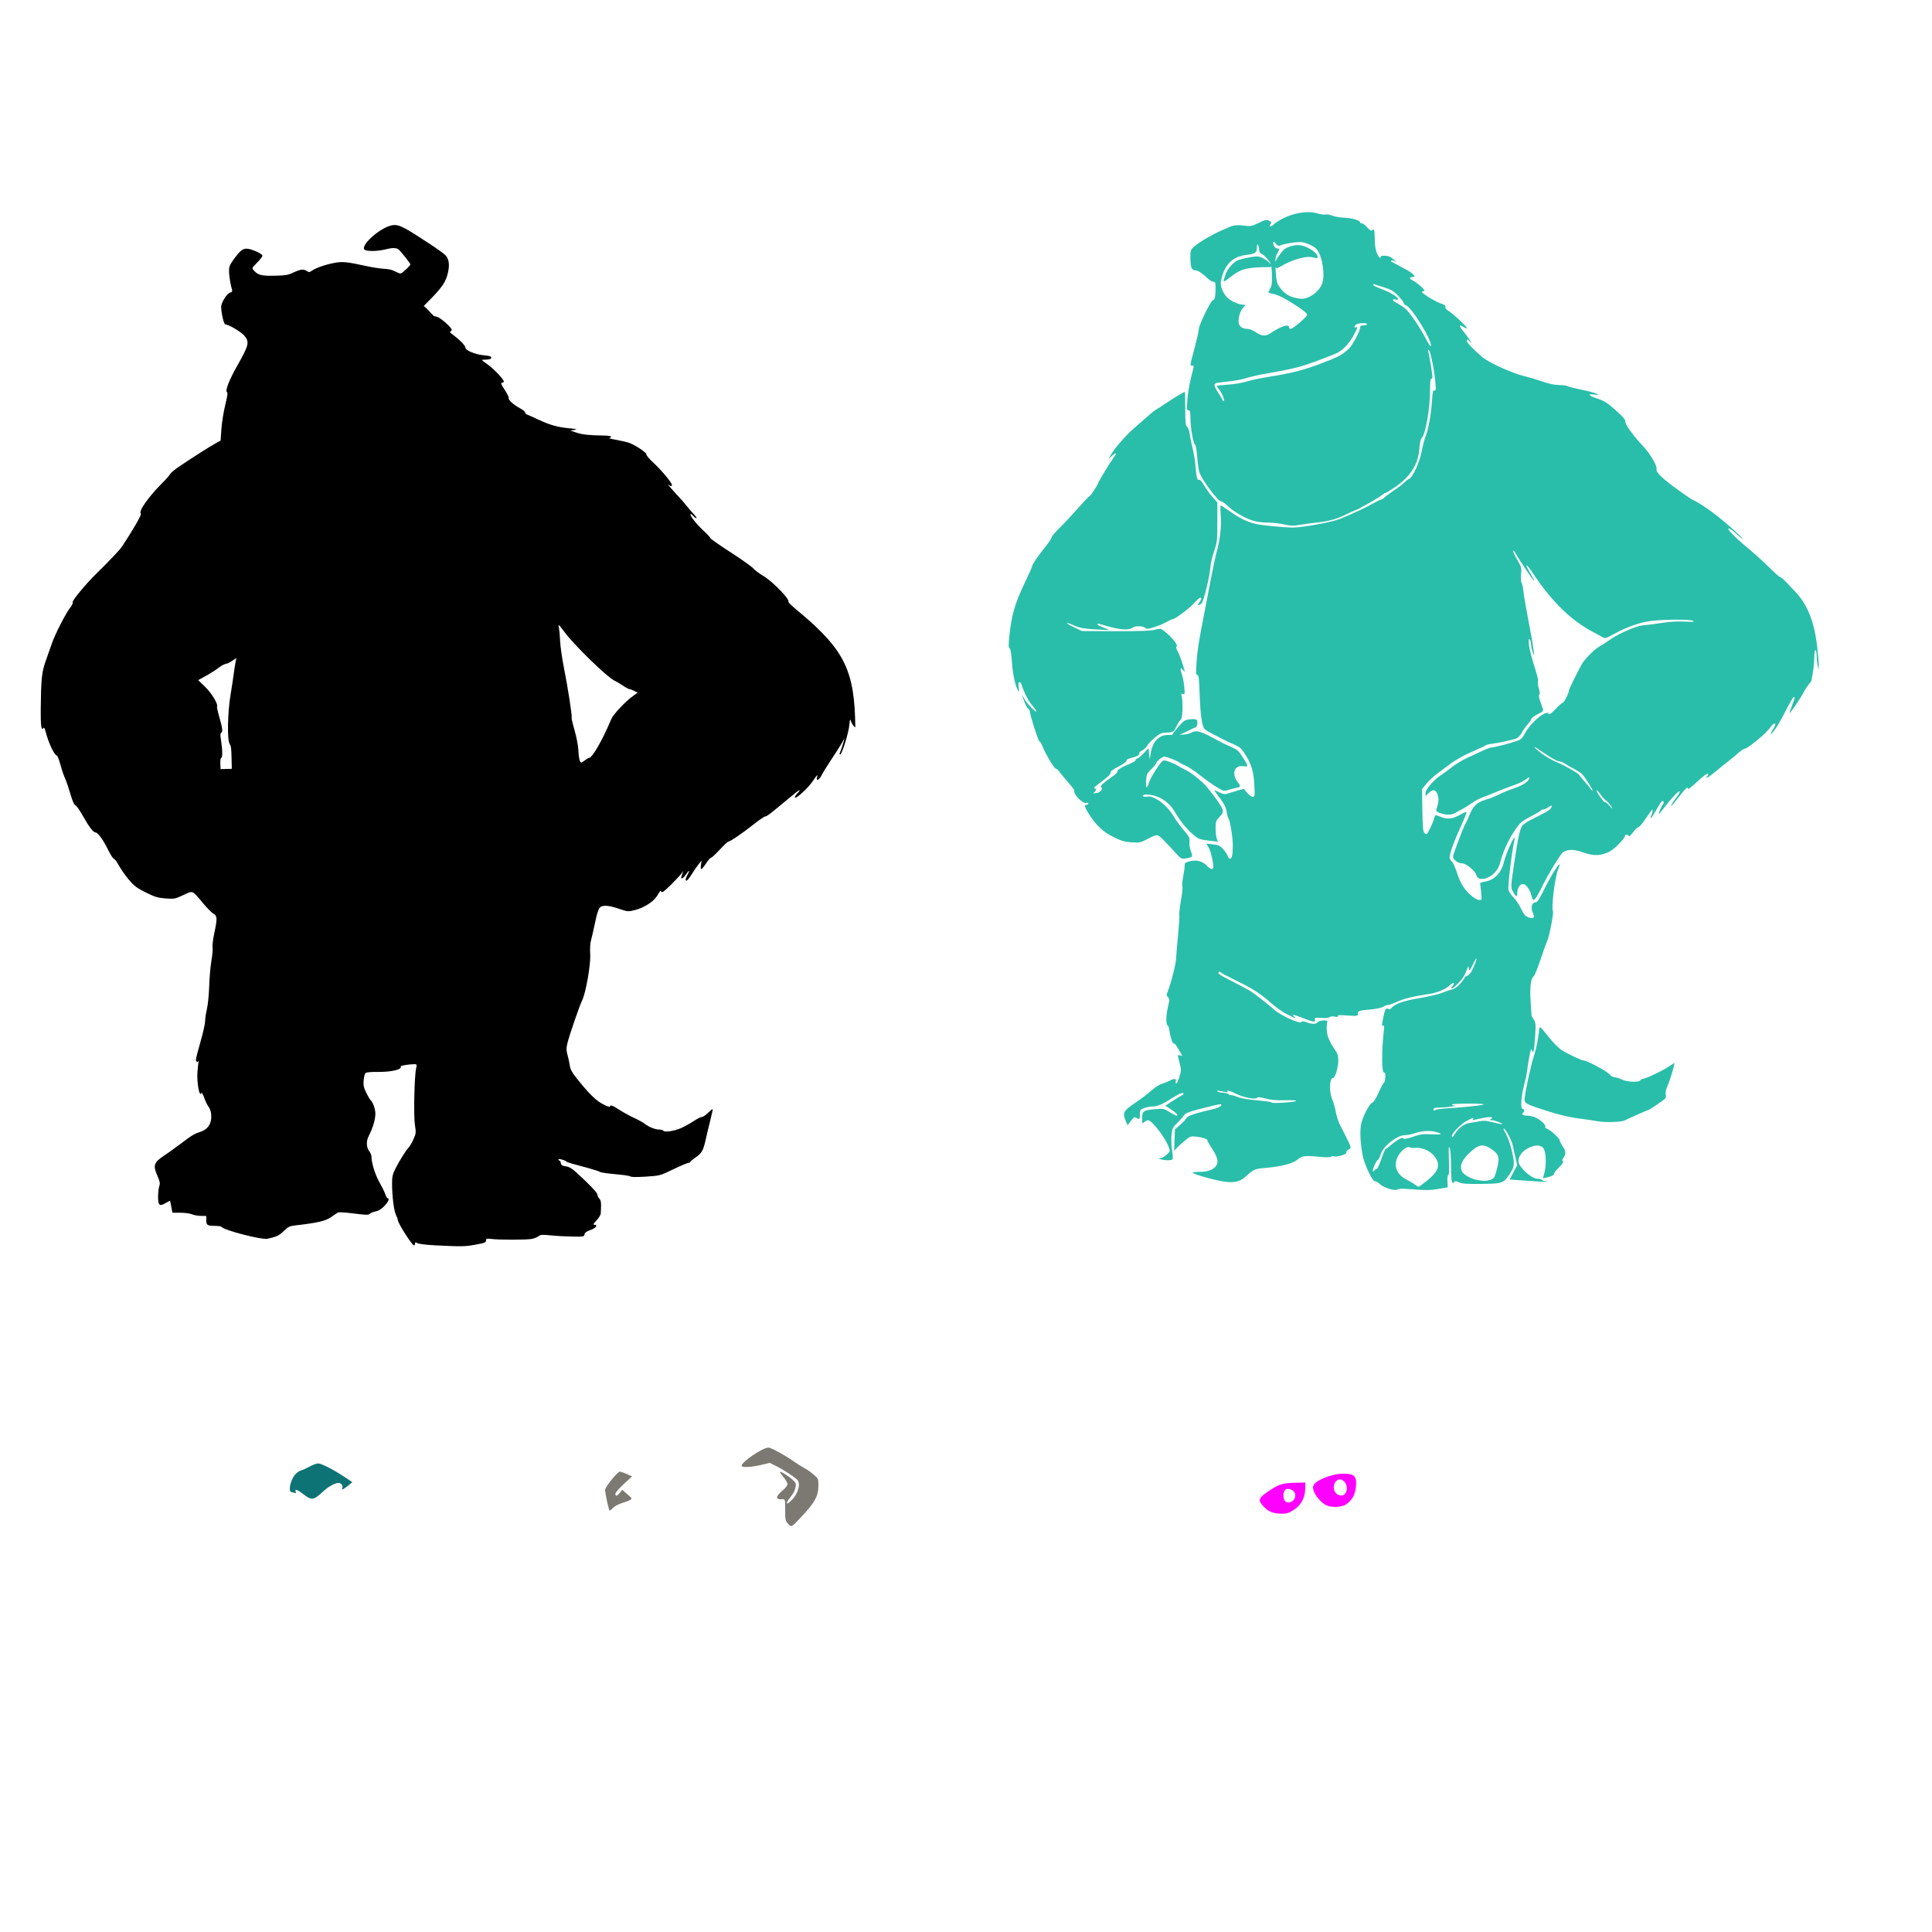 <?xml version="1.0" encoding="UTF-8" standalone="no"?>
<!-- Created with Inkscape (http://www.inkscape.org/) -->

<svg
   xmlns:dc="http://purl.org/dc/elements/1.1/"
   xmlns:cc="http://creativecommons.org/ns#"
   xmlns:rdf="http://www.w3.org/1999/02/22-rdf-syntax-ns#"
   xmlns:svg="http://www.w3.org/2000/svg"
   xmlns="http://www.w3.org/2000/svg"
   xmlns:sodipodi="http://sodipodi.sourceforge.net/DTD/sodipodi-0.dtd"
   xmlns:inkscape="http://www.inkscape.org/namespaces/inkscape"
   width="1080"
   height="1080"
   id="svg2"
   version="1.1"
   inkscape:version="0.47 r22583"
   sodipodi:docname="Randall.svg">
  <defs
     id="defs4">
    <inkscape:perspective
       sodipodi:type="inkscape:persp3d"
       inkscape:vp_x="0 : 526.18109 : 1"
       inkscape:vp_y="0 : 1000 : 0"
       inkscape:vp_z="744.09448 : 526.18109 : 1"
       inkscape:persp3d-origin="372.04724 : 350.78739 : 1"
       id="perspective10" />
    <inkscape:perspective
       id="perspective2820"
       inkscape:persp3d-origin="0.5 : 0.33333333 : 1"
       inkscape:vp_z="1 : 0.5 : 1"
       inkscape:vp_y="0 : 1000 : 0"
       inkscape:vp_x="0 : 0.5 : 1"
       sodipodi:type="inkscape:persp3d" />
    <inkscape:perspective
       id="perspective3151"
       inkscape:persp3d-origin="0.5 : 0.33333333 : 1"
       inkscape:vp_z="1 : 0.5 : 1"
       inkscape:vp_y="0 : 1000 : 0"
       inkscape:vp_x="0 : 0.5 : 1"
       sodipodi:type="inkscape:persp3d" />
    <inkscape:perspective
       id="perspective3151-7"
       inkscape:persp3d-origin="0.5 : 0.33333333 : 1"
       inkscape:vp_z="1 : 0.5 : 1"
       inkscape:vp_y="0 : 1000 : 0"
       inkscape:vp_x="0 : 0.5 : 1"
       sodipodi:type="inkscape:persp3d" />
    <inkscape:perspective
       id="perspective3151-0"
       inkscape:persp3d-origin="0.5 : 0.33333333 : 1"
       inkscape:vp_z="1 : 0.5 : 1"
       inkscape:vp_y="0 : 1000 : 0"
       inkscape:vp_x="0 : 0.5 : 1"
       sodipodi:type="inkscape:persp3d" />
    <inkscape:perspective
       id="perspective3191"
       inkscape:persp3d-origin="0.5 : 0.33333333 : 1"
       inkscape:vp_z="1 : 0.5 : 1"
       inkscape:vp_y="0 : 1000 : 0"
       inkscape:vp_x="0 : 0.5 : 1"
       sodipodi:type="inkscape:persp3d" />
    <inkscape:perspective
       id="perspective3256"
       inkscape:persp3d-origin="0.5 : 0.33333333 : 1"
       inkscape:vp_z="1 : 0.5 : 1"
       inkscape:vp_y="0 : 1000 : 0"
       inkscape:vp_x="0 : 0.5 : 1"
       sodipodi:type="inkscape:persp3d" />
    <inkscape:perspective
       id="perspective3563"
       inkscape:persp3d-origin="0.5 : 0.33333333 : 1"
       inkscape:vp_z="1 : 0.5 : 1"
       inkscape:vp_y="0 : 1000 : 0"
       inkscape:vp_x="0 : 0.5 : 1"
       sodipodi:type="inkscape:persp3d" />
    <inkscape:perspective
       id="perspective3588"
       inkscape:persp3d-origin="0.5 : 0.33333333 : 1"
       inkscape:vp_z="1 : 0.5 : 1"
       inkscape:vp_y="0 : 1000 : 0"
       inkscape:vp_x="0 : 0.5 : 1"
       sodipodi:type="inkscape:persp3d" />
    <inkscape:perspective
       id="perspective3612"
       inkscape:persp3d-origin="0.5 : 0.33333333 : 1"
       inkscape:vp_z="1 : 0.5 : 1"
       inkscape:vp_y="0 : 1000 : 0"
       inkscape:vp_x="0 : 0.5 : 1"
       sodipodi:type="inkscape:persp3d" />
    <inkscape:perspective
       id="perspective3634"
       inkscape:persp3d-origin="0.5 : 0.33333333 : 1"
       inkscape:vp_z="1 : 0.5 : 1"
       inkscape:vp_y="0 : 1000 : 0"
       inkscape:vp_x="0 : 0.5 : 1"
       sodipodi:type="inkscape:persp3d" />
    <inkscape:perspective
       id="perspective3725"
       inkscape:persp3d-origin="0.5 : 0.33333333 : 1"
       inkscape:vp_z="1 : 0.5 : 1"
       inkscape:vp_y="0 : 1000 : 0"
       inkscape:vp_x="0 : 0.5 : 1"
       sodipodi:type="inkscape:persp3d" />
    <inkscape:perspective
       id="perspective3749"
       inkscape:persp3d-origin="0.5 : 0.33333333 : 1"
       inkscape:vp_z="1 : 0.5 : 1"
       inkscape:vp_y="0 : 1000 : 0"
       inkscape:vp_x="0 : 0.5 : 1"
       sodipodi:type="inkscape:persp3d" />
    <inkscape:perspective
       id="perspective3957"
       inkscape:persp3d-origin="0.5 : 0.33333333 : 1"
       inkscape:vp_z="1 : 0.5 : 1"
       inkscape:vp_y="0 : 1000 : 0"
       inkscape:vp_x="0 : 0.5 : 1"
       sodipodi:type="inkscape:persp3d" />
    <inkscape:perspective
       id="perspective4085"
       inkscape:persp3d-origin="0.5 : 0.33333333 : 1"
       inkscape:vp_z="1 : 0.5 : 1"
       inkscape:vp_y="0 : 1000 : 0"
       inkscape:vp_x="0 : 0.5 : 1"
       sodipodi:type="inkscape:persp3d" />
    <inkscape:perspective
       id="perspective2885"
       inkscape:persp3d-origin="0.5 : 0.33333333 : 1"
       inkscape:vp_z="1 : 0.5 : 1"
       inkscape:vp_y="0 : 1000 : 0"
       inkscape:vp_x="0 : 0.5 : 1"
       sodipodi:type="inkscape:persp3d" />
    <inkscape:perspective
       id="perspective3202"
       inkscape:persp3d-origin="0.5 : 0.33333333 : 1"
       inkscape:vp_z="1 : 0.5 : 1"
       inkscape:vp_y="0 : 1000 : 0"
       inkscape:vp_x="0 : 0.5 : 1"
       sodipodi:type="inkscape:persp3d" />
    <inkscape:perspective
       id="perspective3219"
       inkscape:persp3d-origin="0.5 : 0.33333333 : 1"
       inkscape:vp_z="1 : 0.5 : 1"
       inkscape:vp_y="0 : 1000 : 0"
       inkscape:vp_x="0 : 0.5 : 1"
       sodipodi:type="inkscape:persp3d" />
    <inkscape:perspective
       id="perspective3555"
       inkscape:persp3d-origin="0.5 : 0.33333333 : 1"
       inkscape:vp_z="1 : 0.5 : 1"
       inkscape:vp_y="0 : 1000 : 0"
       inkscape:vp_x="0 : 0.5 : 1"
       sodipodi:type="inkscape:persp3d" />
  </defs>
  <sodipodi:namedview
     id="base"
     pagecolor="#ffffff"
     bordercolor="#666666"
     borderopacity="1.0"
     inkscape:pageopacity="0.0"
     inkscape:pageshadow="2"
     inkscape:zoom="0.23009259"
     inkscape:cx="-587.31628"
     inkscape:cy="322.05896"
     inkscape:document-units="in"
     inkscape:current-layer="layer1"
     showgrid="false"
     units="in"
     inkscape:showpageshadow="false"
     borderlayer="false"
     inkscape:window-width="1024"
     inkscape:window-height="742"
     inkscape:window-x="1148"
     inkscape:window-y="-4"
     inkscape:window-maximized="1" />
  <g
     inkscape:label="Layer 1"
     inkscape:groupmode="layer"
     id="layer1"
     transform="translate(0,27.64)">
    <path
       id="path3308"
       style="fill:#000000"
       d="m 132.144,340.178 -0.441,2.124 c -0.239,1.168 -0.701,4.143 -1.022,6.612 -0.322,2.468 -1.181,8.095 -1.903,12.503 -1.508,9.202 -1.812,24.177 -0.541,26.488 0.995,1.808 1.065,2.245 1.222,8.756 l 0.12,5.47 -3.146,0.08 -3.126,0.1 -0.14,-3.146 c -0.074,-1.727 0.142,-3.126 0.481,-3.126 0.807,0 0.785,-4.415 -0.06,-9.617 -0.472,-2.92 -0.477,-4.209 0,-4.368 1.059,-0.353 0.819,-2.602 -0.942,-8.676 -0.894,-3.084 -1.492,-5.836 -1.322,-6.111 0.751,-1.216 -3.096,-7.535 -6.692,-11 l -3.847,-3.707 4.248,-2.344 c 2.341,-1.287 5.559,-3.332 7.153,-4.548 1.593,-1.217 3.402,-2.204 4.007,-2.204 0.605,0 2.194,-0.739 3.526,-1.643 l 2.424,-1.643 z m 180.185,-18.313 c 0.302,-0.05 1.286,1.192 3.446,4.087 5.457,7.314 23.605,24.929 27.65,26.848 1.171,0.556 3.362,1.855 4.889,2.885 1.527,1.03 3.119,1.883 3.526,1.883 0.407,0 1.601,0.452 2.665,1.002 l 1.943,0.982 -2.765,2.004 c -4.111,2.954 -10.85,10.121 -11.921,12.683 -4.936,11.797 -10.67,21.799 -12.503,21.799 -0.319,0 -1.328,0.577 -2.224,1.282 -0.897,0.705 -1.842,1.282 -2.124,1.282 -0.837,0 -1.436,-2.619 -1.603,-7.053 -0.086,-2.292 -1.04,-7.206 -2.104,-10.9 -1.064,-3.694 -1.81,-6.914 -1.663,-7.153 0.398,-0.645 -2.055,-16.575 -4.268,-27.69 -1.064,-5.345 -2.04,-12.17 -2.164,-15.167 -0.124,-2.997 -0.426,-6.315 -0.681,-7.373 -0.21,-0.868 -0.281,-1.373 -0.1,-1.403 z M 220.403,98.142 c -0.733,0.033 -1.443,0.177 -2.244,0.401 -6.224,1.743 -15.751,10.217 -14.666,13.043 0.541,1.41 7.252,1.436 12.563,0.06 3.791,-0.982 5.94,-0.79 7.233,0.621 2.393,2.612 6.131,7.428 6.131,7.914 0,0.32 -1.22,1.673 -2.705,3.005 -2.641,2.371 -2.74,2.395 -4.648,1.443 -3.087,-1.541 -4.293,-1.836 -8.014,-2.064 -1.921,-0.118 -6.104,-0.784 -9.297,-1.483 -10.934,-2.393 -13.288,-2.633 -18.052,-1.723 -4.886,0.933 -10.217,2.809 -12.442,4.368 -1.307,0.915 -1.578,0.917 -2.945,0.02 -1.729,-1.133 -3.57,-0.844 -7.934,1.242 -2.331,1.114 -4.211,1.403 -9.938,1.503 -7.414,0.129 -9.159,-0.317 -11.501,-2.905 -1.235,-1.365 -1.233,-1.366 1.763,-4.408 1.651,-1.676 3.005,-3.422 3.005,-3.867 0,-1.136 -6.309,-3.94 -8.876,-3.947 -2.341,-0.007 -3.914,1.376 -7.734,6.752 -1.844,2.595 -2.159,3.564 -2.064,6.251 0.1,2.845 0.846,7.256 1.723,10.158 0.212,0.701 -0.164,1.174 -1.142,1.423 -1.761,0.447 -4.989,5.551 -4.989,7.894 0,3.227 1.504,9.838 2.244,9.838 1.728,0 8.724,4.064 10.539,6.131 3.219,3.666 2.834,5.323 -4.007,17.371 -4.124,7.265 -6.633,13.653 -5.61,14.286 0.607,0.375 0.4,2.059 -0.882,7.273 -0.916,3.73 -1.884,9.737 -2.144,13.344 l -0.461,6.552 -2.885,1.603 c -3.079,1.691 -12.004,7.366 -19.856,12.623 -2.635,1.764 -5.087,3.781 -5.45,4.488 -0.362,0.707 -2.534,3.16 -4.829,5.45 -7.298,7.283 -13.132,15.679 -11.561,16.65 0.658,0.407 -4.23,8.951 -10.659,18.614 -1.203,1.808 -7.175,8.07 -14.646,15.388 -5.319,5.209 -13.081,14.587 -12.803,15.468 0.182,0.577 -0.359,1.875 -1.202,2.885 -2.355,2.819 -8.504,14.741 -10.379,20.116 -0.922,2.645 -2.546,7.261 -3.606,10.258 -2.104,5.948 -2.505,10.08 -2.665,26.928 -0.085,8.983 0.364,12.061 1.503,10.218 0.329,-0.532 0.756,0.162 1.222,2.004 1.588,6.27 4.971,13.424 6.351,13.424 0.293,0 1.188,2.365 1.984,5.269 0.796,2.905 1.953,6.295 2.565,7.534 0.612,1.239 1.916,5.045 2.905,8.455 1.186,4.087 2.146,6.291 2.825,6.472 0.567,0.151 2.44,2.805 4.168,5.891 3.503,6.259 5.859,9.337 7.133,9.337 1.282,0 4.322,4.213 7.053,9.778 1.341,2.733 2.779,4.969 3.206,4.969 0.426,0 1.677,1.659 2.765,3.687 1.088,2.028 3.577,5.598 5.55,7.934 3.03,3.588 4.516,4.69 9.517,7.173 5.053,2.508 6.677,3.003 11.04,3.326 4.88,0.361 5.322,0.277 9.898,-1.863 5.594,-2.617 4.797,-2.946 11.24,4.769 2.217,2.655 4.794,5.22 5.71,5.71 2.066,1.106 2.117,2.624 0.361,10.94 -0.708,3.35 -1.139,6.816 -0.942,7.714 0.196,0.898 -0.079,4.216 -0.621,7.373 -0.542,3.157 -1.109,9.645 -1.262,14.406 -0.152,4.761 -0.736,10.531 -1.282,12.823 -0.546,2.292 -0.996,5.319 -1.002,6.732 -0.006,1.413 -1.154,6.572 -2.565,11.461 -1.411,4.889 -2.565,9.415 -2.565,10.078 0,1.192 0.922,1.672 1.443,0.741 0.148,-0.265 0.169,-0.092 0.04,0.401 -0.127,0.493 -0.414,2.945 -0.621,5.45 -0.496,6.006 1.135,14.975 2.184,12.022 0.171,-0.483 0.858,0.671 1.523,2.565 0.664,1.893 1.818,4.275 2.565,5.29 0.933,1.268 1.387,2.881 1.443,5.169 0.105,4.323 -2.056,7.399 -6.111,8.696 -3.388,1.083 -4.566,1.796 -11.12,6.752 -2.821,2.134 -6.801,4.987 -8.836,6.331 -6.131,4.051 -6.657,5.618 -3.967,11.701 1.34,3.03 1.508,4.004 0.962,5.57 -0.363,1.042 -0.661,3.72 -0.661,5.971 0,4.859 0.786,5.509 4.248,3.466 1.282,-0.756 2.372,-1.304 2.444,-1.202 0.072,0.103 0.397,1.643 0.721,3.406 l 0.601,3.206 4.488,0.02 c 2.468,0.01 5.353,0.396 6.412,0.862 1.058,0.465 3.294,0.868 4.969,0.902 l 3.045,0.06 0,2.364 c 0,2.759 0.627,3.166 5.129,3.166 1.713,0 3.302,0.271 3.506,0.601 1.108,1.793 22.459,7.313 25.566,6.612 5.22,-1.178 6.448,-1.752 9.056,-4.288 2.507,-2.436 3.328,-2.839 6.572,-3.206 12.218,-1.38 16.987,-2.487 19.976,-4.648 1.627,-1.177 3.391,-2.344 3.907,-2.585 0.516,-0.241 4.555,0.036 8.976,0.601 6.677,0.854 8.137,0.889 8.696,0.18 0.37,-0.47 1.821,-1.083 3.206,-1.342 1.715,-0.322 3.28,-1.27 4.929,-2.985 2.241,-2.332 3.119,-4.328 1.903,-4.328 -0.282,0 -0.889,-1.082 -1.362,-2.404 -0.473,-1.323 -2.011,-4.424 -3.406,-6.892 -2.292,-4.053 -4.298,-10.628 -4.328,-14.186 -0.006,-0.746 -0.577,-2.089 -1.282,-2.985 -1.536,-1.952 -1.681,-5.544 -0.321,-8.175 2.652,-5.128 4.168,-10.711 3.747,-13.845 -0.369,-2.744 -1.609,-5.666 -2.825,-6.652 -0.217,-0.177 -1.193,-1.908 -2.164,-3.847 -1.44,-2.879 -1.728,-4.146 -1.503,-6.912 0.152,-1.864 0.62,-3.726 1.022,-4.127 0.458,-0.457 3.068,-0.705 6.993,-0.661 7.585,0.084 13.705,-1.391 12.683,-3.045 -0.278,-0.451 4.709,-1.27 7.774,-1.282 1.251,-0.006 1.341,0.199 0.862,2.324 -0.988,4.38 -1.465,26.539 -0.681,31.557 0.7,4.477 0.65,4.893 -0.862,8.195 -0.876,1.913 -2.047,3.93 -2.605,4.488 -1.459,1.459 -5.119,7.276 -7.373,11.741 -1.633,3.234 -1.933,4.583 -1.923,8.515 0.017,7.062 1.054,15.336 2.184,17.491 0.555,1.058 1.022,2.299 1.022,2.765 0.008,1.725 7.964,14.226 9.056,14.226 0.301,0 0.561,-0.44 0.561,-0.982 0,-0.822 0.237,-0.866 1.443,-0.22 0.793,0.425 5.482,0.966 10.419,1.202 14.524,0.695 15.776,0.678 21.338,-0.301 5.96,-1.049 6.552,-1.285 6.552,-2.685 0,-0.806 0.562,-0.917 3.045,-0.601 4.217,0.537 19.082,0.532 22.24,0 1.431,-0.241 3.211,-0.909 3.967,-1.503 1.185,-0.93 2.112,-1.015 6.732,-0.521 2.947,0.315 8.399,0.623 12.102,0.681 6.359,0.101 6.733,0.031 6.912,-1.222 0.135,-0.941 1.113,-1.654 3.366,-2.464 3.051,-1.097 4.356,-2.925 2.084,-2.925 -0.809,0 -0.481,-0.623 1.242,-2.404 1.298,-1.342 2.359,-3.113 2.404,-4.007 0.306,-6.071 0.204,-7.062 -0.822,-8.195 -0.6,-0.664 -1.082,-1.688 -1.082,-2.264 0,-1.015 -4.531,-5.784 -11.621,-12.262 -2.542,-2.322 -4.125,-3.255 -6.011,-3.526 -2.034,-0.292 -2.623,-0.659 -2.785,-1.803 -0.113,-0.793 -0.473,-1.443 -0.801,-1.443 -0.328,0 -0.581,-0.287 -0.581,-0.621 0,-0.604 3.844,0.425 4.488,1.202 0.176,0.213 1.619,0.748 3.206,1.182 1.587,0.433 5.626,1.53 8.976,2.444 3.35,0.915 6.389,1.924 6.752,2.224 0.363,0.3 4.235,0.842 8.616,1.222 4.381,0.38 8.135,0.959 8.335,1.282 0.216,0.35 3.592,0.385 8.355,0.08 7.984,-0.511 8.023,-0.523 15.548,-4.127 4.148,-1.987 7.971,-3.606 8.495,-3.606 0.524,0 0.961,-0.217 0.962,-0.481 0,-0.265 1.265,-1.347 2.825,-2.404 3.59,-2.436 4.433,-3.919 5.831,-10.258 0.621,-2.821 1.798,-7.731 2.605,-10.9 0.807,-3.169 1.371,-5.862 1.242,-5.991 -0.129,-0.128 -1.275,0.794 -2.545,2.064 -1.269,1.269 -2.812,2.324 -3.426,2.324 -0.613,0 -2.697,1.041 -4.628,2.324 -1.932,1.283 -5.07,3.036 -6.973,3.887 -3.8,1.699 -9.358,2.518 -9.998,1.483 -0.222,-0.36 -1.256,-0.641 -2.304,-0.641 -2.301,0 -5.805,-1.412 -8.155,-3.266 -0.949,-0.749 -3.599,-2.205 -5.891,-3.246 -2.292,-1.04 -5.934,-3.034 -8.075,-4.428 -3.93,-2.559 -5.39,-3.073 -5.39,-1.883 0,0.358 -1.659,-0.188 -3.687,-1.222 -3.966,-2.022 -7.849,-5.767 -14.306,-13.805 -3.219,-4.007 -4.154,-5.695 -4.488,-8.014 -0.233,-1.616 -0.811,-4.288 -1.282,-5.951 -0.705,-2.486 -0.718,-3.626 -0.04,-6.412 1.092,-4.5 6.768,-21.017 8.275,-24.063 2.037,-4.119 4.824,-20.129 4.468,-25.686 -0.17,-2.65 -0.029,-5.845 0.301,-7.113 0.683,-2.625 1.267,-5.216 2.885,-12.703 0.626,-2.898 1.594,-5.723 2.144,-6.271 1.533,-1.53 4.925,-1.334 10.619,0.601 5.116,1.739 5.235,1.741 9.136,0.741 5.057,-1.296 10.381,-4.695 12.282,-7.854 1.957,-3.252 1.89,-3.193 2.464,-2.264 0.348,0.563 1.923,-0.627 5.249,-3.927 2.616,-2.596 5.256,-5.416 5.871,-6.271 l 1.122,-1.543 -0.641,1.803 c -0.786,2.228 -0.768,2.364 0,2.364 0.34,0 1.35,-1.088 2.244,-2.404 1.73,-2.547 2.196,-2.204 0.661,0.481 -0.504,0.882 -0.929,1.964 -0.942,2.404 -0.049,1.74 1.266,0.628 3.426,-2.885 1.247,-2.028 2.99,-4.552 3.867,-5.61 l 1.583,-1.923 -0.361,2.404 c -0.205,1.322 -0.13,2.391 0.18,2.384 0.311,-0.006 1.516,-1.449 2.665,-3.206 1.149,-1.757 2.415,-3.186 2.805,-3.186 0.39,0 2.563,-2.02 4.849,-4.488 2.285,-2.468 4.416,-4.488 4.729,-4.488 1.032,0 7.872,-4.643 13.885,-9.417 3.254,-2.583 6.333,-4.688 6.852,-4.688 0.891,0 2.941,-1.592 14.887,-11.541 4.658,-3.88 5.617,-4.17 2.585,-0.801 -0.713,0.792 -1.11,1.615 -0.882,1.843 0.715,0.715 7.52,-5.575 9.898,-9.156 2.419,-3.64 3.084,-4.224 2.424,-2.144 -0.721,2.271 1.293,1.435 2.464,-1.022 0.603,-1.263 2.847,-4.942 5.009,-8.175 2.979,-4.454 6.322,-9.614 7.914,-12.743 -0.76,3.043 -1.666,5.926 -2.665,8.315 -0.184,0.441 -0.077,0.801 0.24,0.801 0.924,0 4.54,-11.471 5.049,-16.029 0.459,-4.108 0.477,-4.135 1.182,-2.044 0.394,1.167 1.968,3.121 2.224,2.865 -0.341,-31.365 -5.823,-42.869 -30.555,-63.775 -3.963,-3.198 -7.044,-6.061 -6.852,-6.371 0.895,-1.448 -8.884,-11.462 -14.306,-14.646 -2.03,-1.192 -4.422,-2.99 -5.31,-4.007 -0.887,-1.017 -6.657,-5.113 -12.823,-9.096 -6.166,-3.983 -11.2,-7.53 -11.2,-7.874 0,-0.344 -1.856,-2.324 -4.107,-4.408 -3.801,-3.519 -7.564,-8.405 -6.953,-9.016 0.145,-0.145 0.802,0.314 1.443,1.022 0.64,0.707 1.454,1.302 1.823,1.302 0.369,0 -0.336,-1.082 -1.583,-2.404 -1.248,-1.322 -2.934,-3.27 -3.727,-4.328 -0.792,-1.058 -2.925,-3.52 -4.749,-5.47 -3.86,-4.129 -6.897,-7.708 -5.57,-6.552 1.106,0.963 1.943,1.028 1.943,0.16 0,-1.235 -5.86,-8.293 -10.118,-12.202 -2.375,-2.18 -4.227,-4.354 -4.127,-4.829 0.231,-1.099 -7.057,-5.831 -10.439,-6.772 -1.411,-0.392 -4.585,-1.07 -7.053,-1.523 -2.469,-0.453 -3.983,-0.863 -3.366,-0.902 0.617,-0.038 1.122,-0.349 1.122,-0.701 0,-0.353 -1.659,-0.658 -3.687,-0.681 -8.312,-0.096 -12.2,-0.497 -15.548,-1.603 l -3.526,-1.182 2.244,-0.381 c 1.839,-0.326 1.318,-0.502 -2.885,-0.902 -6.577,-0.625 -10.929,-1.852 -17.311,-4.869 -2.821,-1.333 -5.634,-2.577 -6.251,-2.785 -0.617,-0.208 -1.122,-0.75 -1.122,-1.202 0,-0.452 -1.279,-1.514 -2.845,-2.344 -3.634,-1.928 -6.673,-4.659 -6.311,-5.69 0.155,-0.441 -0.871,-2.532 -2.284,-4.648 -1.618,-2.423 -2.255,-3.847 -1.703,-3.847 0.481,0 1.043,-0.279 1.242,-0.601 0.533,-0.862 -5.801,-7.542 -9.537,-10.058 -1.777,-1.197 -2.953,-2.194 -2.605,-2.224 0.348,-0.03 1.651,-0.103 2.885,-0.16 1.52,-0.071 2.244,-0.41 2.244,-1.062 0,-0.72 -1.063,-1.052 -4.208,-1.322 -4.504,-0.388 -10.218,-2.71 -10.218,-4.147 0,-1.207 -2.927,-4.275 -6.892,-7.233 -0.761,-0.567 -1.395,-1.107 -1.903,-1.583 0.605,-0.306 1.102,-0.783 1.102,-1.302 0,-1.277 -6.338,-6.832 -8.255,-7.233 -0.454,-0.095 -1.102,-0.272 -1.783,-0.501 -0.774,-0.854 -2.061,-2.214 -4.067,-4.248 l -1.503,-1.302 3.927,-4.007 c 6.176,-6.295 8.256,-9.349 9.417,-13.865 1.237,-4.811 0.849,-8.298 -1.162,-10.459 -0.766,-0.823 -4.701,-3.672 -8.756,-6.331 -13.129,-8.608 -16.736,-10.741 -19.916,-10.599 z" />
    <path
       id="path3523"
       style="fill:#ff00ff"
       d="m 720.177,804.675 c -0.381,-0.015 -0.752,0.029 -1.102,0.14 -1.462,0.464 -2.131,3.418 -1.282,5.65 1.458,3.835 7.189,0.951 6.171,-3.106 -0.364,-1.451 -2.134,-2.619 -3.787,-2.685 z m 9.517,-3.566 -0.08,3.526 c -0.1,5.147 -2.289,9.141 -6.472,11.821 -2.769,1.774 -3.912,2.118 -6.732,2.064 -4.719,-0.091 -7.088,-0.993 -9.737,-3.707 -3.722,-3.811 -3.441,-4.848 2.384,-8.816 5.873,-4.001 7.846,-4.606 15.187,-4.769 l 5.45,-0.12 z m 19.355,-1.743 c -2.921,-0.062 -4.986,4.972 -2.004,7.954 0.554,0.554 1.815,1.022 2.805,1.022 3.275,0 4.176,-5.452 1.322,-8.034 -0.713,-0.646 -1.449,-0.927 -2.124,-0.942 z m 1.923,-3.206 c 6.412,-0.015 7.716,1.521 6.892,8.115 -0.495,3.962 -2.265,6.924 -5.37,9.016 -2.19,1.476 -6.811,1.882 -10.098,0.902 -4.068,-1.214 -9.13,-7.921 -8.335,-11.04 0.792,-3.103 10.169,-6.977 16.91,-6.993 z" />
    <path
       style="fill:#0d7375;fill-opacity:1"
       d="m 177.834,790.421 c 1.851,0 8.906,3.628 14.887,7.654 l 4.228,2.825 -1.783,1.503 c -0.982,0.821 -2.335,1.815 -3.005,2.204 -1.035,0.6 -1.166,0.528 -0.801,-0.421 0.534,-1.393 -0.615,-2.865 -2.244,-2.865 -1.695,0 -5.604,2.108 -7.914,4.288 -1.058,0.998 -2.769,2.46 -3.787,3.246 -2.542,1.964 -4.024,1.738 -7.754,-1.182 -3.427,-2.682 -5.048,-3.215 -4.368,-1.443 0.318,0.827 0.166,0.974 -0.701,0.641 -0.619,-0.238 -1.357,-0.421 -1.643,-0.421 -1.877,0 -0.775,-6.155 1.683,-9.377 0.917,-1.202 2.421,-2.373 3.346,-2.605 0.924,-0.232 3.171,-1.246 4.989,-2.244 1.818,-0.998 4.002,-1.803 4.869,-1.803 z"
       id="path3519" />
    <path
       style="fill:#29beaa;fill-opacity:1"
       d="m 730.508,90.967 c -6.45,0.19 -13.963,2.88 -18.754,7.093 -1.577,1.387 -2.745,1.016 -1.503,-0.481 0.625,-0.752 0.533,-1.07 -0.501,-1.623 -1.814,-0.971 -2.183,-0.905 -6.492,1.182 -3.446,1.669 -4.233,1.817 -7.433,1.382 -3.758,-0.51 -6.133,-0.333 -8.275,0.621 -0.705,0.314 -2.928,1.282 -4.929,2.144 -4.899,2.111 -12.273,6.453 -14.987,8.836 -2.127,1.867 -2.204,2.124 -2.204,6.412 0,5.192 0.708,6.953 2.845,6.953 1.415,0 3.311,1.275 7.393,4.969 0.878,0.794 2.104,1.443 2.725,1.443 0.947,0 1.13,0.592 1.122,3.687 -0.01,4.37 -0.505,6.546 -1.503,6.592 -1.098,0.051 -7.743,13.7 -7.854,16.129 -0.054,1.167 -1.151,6.001 -2.424,10.759 -2.663,9.954 -2.606,9.637 -1.342,9.637 1.199,0 1.243,-0.565 -0.621,6.852 -0.867,3.452 -1.783,8.96 -2.024,12.222 -0.389,5.252 -0.312,5.931 0.621,5.931 0.871,0 1.063,0.749 1.082,4.328 0.028,5.366 1.579,14.305 2.585,14.927 0.435,0.268 0.951,3.254 1.242,7.113 0.275,3.658 0.829,7.454 1.222,8.455 1.976,5.028 11.019,16.89 12.282,16.109 0.258,-0.16 2.02,1.15 3.907,2.905 3.724,3.464 10.697,7.249 15.288,8.295 1.587,0.362 4.834,0.673 7.233,0.681 2.399,0.009 6.339,0.457 8.736,1.002 3.544,0.806 5.118,0.862 8.455,0.281 2.257,-0.393 5.405,-0.859 6.993,-1.022 8.903,-0.915 12.755,-1.85 18.333,-4.508 3.212,-1.531 5.978,-2.785 6.151,-2.785 0.753,0 12.327,-6.571 14.186,-8.055 1.126,-0.899 2.188,-1.571 2.364,-1.483 0.176,0.088 2.511,-1.318 5.189,-3.126 8.797,-5.936 13.226,-12.919 13.845,-21.819 0.19,-2.729 0.691,-5.237 1.122,-5.59 2.269,-1.854 4.806,-16.267 4.829,-27.449 0.008,-4.026 0.251,-6.144 0.661,-5.891 0.357,0.221 0.641,-0.258 0.641,-1.082 0,-1.578 -1.736,-12.16 -2.344,-14.306 -0.271,-0.956 -0.173,-1.105 0.381,-0.581 0.963,0.911 3.028,11.076 3.606,17.712 0.389,4.46 0.326,5.146 -0.501,4.829 -0.797,-0.306 -1.042,0.684 -1.382,5.891 -0.493,7.519 -1.979,15.757 -3.586,19.836 -0.645,1.637 -1.621,5.408 -2.184,8.395 -1.155,6.125 -5.078,14.586 -7.133,15.388 -0.706,0.275 -1.852,1.134 -2.545,1.903 -0.693,0.769 -3.145,2.651 -5.45,4.188 -2.304,1.537 -4.831,3.396 -5.61,4.127 -0.779,0.732 -1.748,1.342 -2.144,1.342 -0.396,0 -2.349,0.939 -4.348,2.104 -3.531,2.058 -9.521,4.881 -18.052,8.475 -4.384,1.847 -20.773,4.906 -26.608,4.969 -4.135,0.044 -17.929,-1.28 -20.838,-2.004 -4.743,-1.18 -9.054,-3.257 -13.985,-6.732 -2.816,-1.985 -5.338,-3.606 -5.59,-3.606 -0.251,0 -0.264,2.4 -0.02,5.33 0.495,5.938 -0.354,13.866 -2.184,20.317 -0.65,2.292 -2.213,9.649 -3.486,16.349 -1.273,6.7 -2.948,15.356 -3.707,19.235 -2.946,15.059 -3.732,20.107 -4.147,26.788 -0.359,5.772 -0.271,6.893 0.481,6.732 0.736,-0.158 0.969,1.875 1.282,11.04 0.374,10.968 1.273,17.413 2.665,19.094 0.381,0.461 2.3,1.667 4.268,2.665 1.968,0.997 4.74,2.414 6.151,3.166 1.41,0.751 4.196,2.063 6.191,2.905 3.068,1.296 3.999,2.12 6.031,5.29 3.629,5.66 4.888,9.852 5.249,17.371 0.294,6.118 0.241,6.572 -0.882,6.572 -0.663,2e-5 -2.068,-1.017 -3.126,-2.244 l -1.923,-2.224 -4.488,1.302 c -2.469,0.716 -4.957,1.454 -5.53,1.643 -0.573,0.188 -2.232,-0.26 -3.687,-1.002 -1.455,-0.742 -2.645,-1.209 -2.645,-1.042 0,0.167 1.42,2.213 3.166,4.548 2.313,3.094 3.291,5.049 3.607,7.233 0.239,1.648 0.665,3.294 0.942,3.647 0.984,1.255 2.533,10.586 2.525,15.187 -0.01,5.442 -0.462,7.574 -1.603,7.574 -0.45,0 -0.983,-0.649 -1.202,-1.443 -0.219,-0.793 -1.343,-2.51 -2.484,-3.807 -1.794,-2.038 -2.564,-2.421 -5.77,-2.805 l -3.727,-0.441 1.262,2.164 c 1.153,1.982 2.645,8.14 2.645,10.94 0,1.756 -1.65,1.399 -3.707,-0.801 -2.319,-2.482 -5.851,-3.361 -9.577,-2.364 -2.47,0.661 -2.744,0.935 -2.765,2.685 -0.013,1.073 -0.406,3.876 -0.862,6.231 -0.456,2.355 -0.625,4.663 -0.381,5.129 0.245,0.466 -0.098,3.891 -0.761,7.594 -0.664,3.703 -1.085,7.411 -0.942,8.255 0.143,0.844 -0.181,5.893 -0.701,11.22 -0.52,5.327 -1.025,11.284 -1.122,13.224 -0.171,3.407 -2.604,13.114 -4.548,18.133 -0.839,2.164 -0.841,2.564 0.02,3.426 0.541,0.541 0.837,1.587 0.661,2.364 -1.301,5.751 -1.569,7.538 -1.583,10.218 -0.009,1.675 0.245,3.045 0.581,3.045 0.337,0 0.791,1.082 1.002,2.404 0.727,4.569 1.763,7.854 2.484,7.854 0.398,0 1.033,0.505 1.403,1.122 0.37,0.617 1.357,2.223 2.184,3.586 1.502,2.475 1.499,2.481 0.12,2.044 -1.649,-0.524 -1.636,-0.772 -0.361,4.208 0.959,3.744 0.954,4.253 -0.1,7.734 -0.621,2.052 -1.405,3.747 -1.743,3.747 -0.338,0 -0.465,-0.577 -0.281,-1.282 0.428,-1.636 -0.767,-1.673 -3.907,-0.1 -1.308,0.655 -3.164,1.391 -4.127,1.623 -0.964,0.232 -3.193,1.632 -4.949,3.126 -3.818,3.248 -5.616,4.631 -10.278,7.814 -6.039,4.123 -6.608,5.267 -4.749,9.717 l 1.042,2.464 1.202,-1.583 c 2.444,-3.199 2.497,-3.244 3.767,-2.565 1.82,0.974 1.943,0.866 1.943,-1.943 0,-2.358 0.206,-2.683 2.224,-3.526 1.223,-0.511 3.392,-0.922 4.829,-0.922 2.738,0 5.775,-1.314 11.18,-4.829 3.559,-2.314 6.131,-3.3 6.131,-2.344 0,0.339 -0.422,0.77 -0.922,0.962 -0.499,0.192 -2.778,1.57 -5.069,3.065 l -4.168,2.725 2.665,1.703 c 1.469,0.935 3.082,2.176 3.566,2.765 1.449,1.765 -0.374,1.326 -3.907,-0.942 -3.015,-1.935 -3.341,-1.993 -7.954,-1.603 -6.674,0.564 -7.293,1 -7.293,5.029 0,3.14 0.041,3.239 1.162,2.224 0.645,-0.584 1.594,-1.062 2.104,-1.062 2.146,0 9.673,9.758 11.541,14.967 0.871,2.429 0.851,2.493 -1.202,4.328 -1.146,1.024 -2.738,1.888 -3.526,1.923 -1.364,0.061 -1.346,0.092 0.18,0.581 2.347,0.753 6.264,0.737 6.732,-0.02 0.223,-0.361 0.09,-2.716 -0.301,-5.229 -0.39,-2.513 -0.517,-6.325 -0.28,-8.475 0.386,-3.503 0.708,-4.174 3.106,-6.472 1.472,-1.411 3.14,-3.286 3.687,-4.168 1,-1.611 3.143,-2.357 15.788,-5.43 4.676,-1.136 5.249,-1.177 5.249,-0.441 0,0.754 -2.773,1.914 -6.311,2.665 -7.535,1.599 -12.928,3.469 -13.284,4.588 -0.2,0.631 -1.711,2.293 -3.366,3.707 l -3.005,2.565 -0.22,5.951 -0.2,5.951 1.883,-1.923 c 1.038,-1.058 3.1,-2.896 4.588,-4.087 2.556,-2.046 2.908,-2.156 6.251,-1.763 3.672,0.431 5.971,1.314 5.971,2.284 0,0.31 1.021,2.105 2.264,3.987 3.256,4.929 3.984,7.722 2.585,9.858 -1.507,2.3 -4.703,3.506 -9.317,3.506 -2.127,0 -3.867,0.229 -3.867,0.521 0,0.292 3.246,1.442 7.213,2.545 13.541,3.764 18.101,3.609 22.841,-0.781 4,-3.705 4.694,-4.002 10.98,-4.528 8.125,-0.681 14.948,-2.42 17.311,-4.408 2.787,-2.345 4.136,-2.552 11.681,-1.823 4.309,0.415 6.848,0.431 7.353,0.02 0.425,-0.346 1.101,-0.436 1.483,-0.2 0.382,0.236 2.117,0.048 3.867,-0.401 2.286,-0.586 3.186,-1.12 3.186,-1.923 0,-0.615 0.582,-1.314 1.302,-1.543 1.569,-0.498 1.376,-1.46 -1.463,-7.033 -1.078,-2.116 -2.674,-5.251 -3.526,-6.953 -0.853,-1.701 -1.854,-4.875 -2.224,-7.053 -0.37,-2.178 -1.232,-5.235 -1.923,-6.792 -1.932,-4.355 -1.632,-12.222 0.461,-12.222 1.132,0 2.885,-6.047 2.885,-9.938 0,-2.241 -0.469,-3.663 -1.843,-5.67 -3.296,-4.813 -4.53,-7.873 -4.648,-11.501 -0.063,-1.922 0.091,-3.823 0.341,-4.228 0.709,-1.147 -4.43,-0.917 -5.39,0.24 -1.005,1.21 -2.954,1.212 -6.331,0.02 -1.713,-0.604 -2.645,-0.682 -2.645,-0.24 0,1.725 -11.211,-3.186 -15.147,-6.632 -3.576,-3.13 -11.139,-9.049 -13.384,-10.479 -1.058,-0.674 -5.242,-2.919 -9.297,-4.989 -8.192,-4.18 -9.142,-4.806 -8.595,-5.69 0.219,-0.354 0.828,-0.219 1.443,0.321 0.582,0.511 4.38,2.52 8.435,4.468 8.916,4.283 13.626,7.313 19.555,12.603 2.468,2.203 6.424,4.993 8.796,6.191 4.609,2.328 6,2.765 3.987,1.242 -1.96,-1.483 -0.143,-1.146 5.069,0.942 5.638,2.258 7.08,2.426 6.552,0.761 -0.335,-1.055 -0.009,-1.155 3.486,-0.902 2.321,0.168 4.185,-0.006 4.709,-0.441 0.514,-0.427 1.733,-0.531 2.985,-0.281 1.513,0.303 1.989,0.207 1.663,-0.321 -0.337,-0.545 1.053,-0.626 5.35,-0.321 5.553,0.394 5.81,0.351 5.81,-0.902 0,-1.671 0.624,-1.899 7.113,-2.464 3.299,-0.288 6.083,-0.891 7.253,-1.603 1.044,-0.635 2.088,-1.04 2.344,-0.882 0.256,0.158 2.455,-0.595 4.869,-1.683 4.232,-1.907 9.555,-3.22 18.032,-4.448 4.79,-0.694 9.402,-2.632 11.821,-4.949 1.991,-1.907 3.247,-1.512 1.463,0.461 -0.825,0.911 -0.923,1.302 -0.321,1.302 1.033,0 5.78,-4.903 6.872,-7.093 0.434,-0.869 1.14,-2.428 1.563,-3.486 l 0.761,-1.923 0.301,1.603 c 0.254,1.374 0.606,0.962 2.464,-2.885 2.457,-5.087 2.394,-3.15 -0.08,2.444 -1.098,2.482 -2.139,3.874 -3.226,4.288 -0.882,0.335 -1.603,0.844 -1.603,1.142 0,0.298 -1.029,1.74 -2.284,3.206 -1.559,1.822 -3.132,2.908 -4.969,3.406 -1.478,0.401 -4.089,1.289 -5.81,1.984 -1.721,0.695 -7.059,1.924 -11.861,2.745 -9.195,1.571 -13.708,3.112 -15.728,5.37 -0.861,0.963 -1.453,1.178 -2.004,0.721 -1.15,-0.955 -1.912,0.378 -2.765,4.769 -0.913,4.705 -0.928,5.05 -0.02,4.488 0.531,-0.328 0.633,0.492 0.341,3.005 -1.343,11.549 -1.207,24.209 0.261,23.302 0.944,-0.583 0.693,4.944 -0.261,5.73 -0.475,0.391 -1.8,2.886 -2.945,5.55 -1.225,2.848 -2.637,5.093 -3.406,5.45 -1.554,0.721 -4.357,5.689 -5.911,10.439 -1.232,3.767 -1.135,10.118 0.301,18.573 0.892,5.257 5.631,15.334 7.053,15.007 0.46,-0.105 1.712,0.661 2.805,1.703 2.146,2.045 9.165,4.028 9.938,2.805 0.259,-0.412 3.32,-0.404 8.796,0.04 6.77,0.549 9.422,0.498 13.745,-0.24 l 5.37,-0.902 -0.18,-3.366 c -0.105,-1.941 0.091,-3.366 0.461,-3.366 0.411,0 0.545,-3.06 0.361,-8.495 -0.226,-6.647 -0.145,-8.147 0.421,-6.892 0.416,0.921 0.755,5.329 0.781,10.379 0.033,6.438 0.251,8.89 0.842,9.116 0.444,0.17 0.92,-0.04 1.062,-0.461 0.19,-0.563 0.853,-0.497 2.464,0.26 1.765,0.829 4.173,1.001 12.543,0.902 11.922,-0.142 12.313,-0.271 15.909,-5.61 1.759,-2.613 2.25,-3.995 2.244,-6.251 -0.01,-3.654 -2.59,-13.1 -4.388,-16.049 -1.574,-2.581 -1.812,-4.127 -0.341,-2.224 1.648,2.132 3.65,6.276 4.168,8.656 0.269,1.234 0.918,4.213 1.463,6.632 l 1.002,4.408 -2.124,3.987 -2.124,3.987 10.238,0.761 c 5.631,0.421 10.392,0.628 10.579,0.441 0.188,-0.187 -0.259,-0.341 -1.002,-0.341 -0.743,0 -1.525,-0.289 -1.743,-0.641 -0.218,-0.353 -1.365,-0.641 -2.545,-0.641 -3.381,0 -10.599,-6.69 -10.599,-9.818 0,-2.624 2.006,-5.415 5.089,-7.093 3.798,-2.067 7.062,-2.21 8.736,-0.361 1.572,1.737 1.972,9.217 0.741,13.805 l -0.862,3.266 1.964,-0.461 c 3.041,-0.732 4.208,-1.336 4.208,-2.164 0,-0.418 1.282,-2.033 2.865,-3.586 1.891,-1.856 2.633,-2.984 2.144,-3.286 -0.541,-0.335 -0.459,-0.894 0.321,-2.084 1.466,-2.237 1.358,-3.662 -0.521,-6.432 -0.882,-1.299 -1.603,-2.757 -1.603,-3.226 0,-1.108 -5.175,-5.869 -7.013,-6.452 -0.844,-0.268 -1.281,-0.804 -1.082,-1.322 0.396,-1.032 -2.897,-3.96 -5.831,-5.189 -1.135,-0.475 -3.063,-0.862 -4.288,-0.862 -2.257,0 -3.515,-0.867 -2.324,-1.603 0.865,-0.534 0.848,-2.289 -0.02,-2.084 -1.411,0.333 -1.16,-6.207 0.481,-12.623 0.896,-3.504 1.716,-7.399 1.843,-8.656 0.283,-2.789 1.592,-10.26 2.024,-11.581 0.248,-0.761 0.414,-0.706 0.781,0.281 0.43,1.153 0.489,1.129 0.902,-0.321 0.246,-0.862 0.624,-4.662 0.841,-8.435 0.349,-6.046 0.256,-7.074 -0.801,-8.656 -0.66,-0.987 -1.214,-1.928 -1.242,-2.104 -0.028,-0.177 -0.272,-3.783 -0.541,-8.014 -0.516,-8.104 0.077,-12.907 1.743,-14.125 0.514,-0.376 2.223,-4.588 3.807,-9.377 1.584,-4.788 3.212,-9.321 3.607,-10.058 1.202,-2.246 3.939,-16.267 3.326,-17.031 -1.052,-1.311 1.096,-18.911 2.805,-23.001 3.293,-7.882 -2.807,0.846 -7.994,11.441 -2.511,5.128 -3.575,6.692 -4.548,6.692 -1.996,0 -2.838,3.018 -1.583,5.65 1.24,2.6 0.757,3.568 -1.483,3.005 -2.45,-0.615 -3.284,-1.506 -5.189,-5.45 -0.937,-1.939 -2.768,-4.644 -4.067,-5.991 -1.299,-1.347 -2.542,-3.159 -2.765,-4.047 -0.512,-2.041 1.565,-19.655 3.326,-28.111 1.051,-5.048 -4.601,6.833 -5.891,12.382 -1.414,6.081 -5.472,10.244 -10.719,11 -1.464,0.211 -2.619,0.665 -2.565,1.002 0.055,0.337 0.29,2.569 0.541,4.949 0.438,4.161 0.404,4.328 -0.942,4.328 -0.77,0 -2.435,-0.793 -3.707,-1.763 -4.118,-3.139 -6.984,-7.453 -8.776,-13.204 -0.923,-2.961 -2.246,-5.899 -2.945,-6.532 -0.699,-0.633 -1.262,-1.682 -1.262,-2.344 0,-2.248 2.7,-9.511 7.173,-19.315 1.418,-3.108 2.416,-5.819 2.224,-6.011 -0.191,-0.192 -1.911,0.547 -3.827,1.643 -3.9,2.231 -6.9,2.537 -10.479,1.042 -3.062,-1.279 -3.226,-1.245 -3.727,0.801 -0.563,2.297 -3.398,8.305 -4.127,8.756 -0.312,0.193 -0.962,-0.123 -1.443,-0.701 -0.654,-0.787 -0.906,-3.995 -1.022,-12.743 l -0.16,-11.681 2.404,-2.965 c 1.319,-1.628 3.991,-4.123 5.931,-5.53 1.939,-1.407 5.439,-4.021 7.774,-5.81 2.465,-1.89 7.261,-4.553 11.441,-6.371 3.958,-1.722 7.527,-3.396 7.934,-3.727 0.408,-0.33 2.039,-0.754 3.627,-0.922 3.332,-0.351 11.333,-2.104 13.705,-3.005 0.89,-0.339 2.191,-1.726 2.885,-3.086 0.693,-1.359 2.125,-3.413 3.186,-4.548 1.06,-1.135 2.028,-2.544 2.144,-3.146 0.116,-0.602 1.73,-1.82 3.586,-2.705 2.326,-1.109 3.278,-1.902 3.066,-2.565 -0.169,-0.529 -0.867,-2.553 -1.563,-4.488 -0.831,-2.309 -1.038,-3.657 -0.601,-3.927 0.448,-0.276 0.338,-1.468 -0.301,-3.647 -0.522,-1.782 -0.703,-3.478 -0.421,-3.767 0.283,-0.289 -0.347,-3.118 -1.383,-6.291 -2.371,-7.267 -3.8,-13.273 -3.787,-15.909 0.008,-1.556 0.168,-1.814 0.641,-1.082 0.342,0.529 0.649,1.827 0.681,2.885 0.032,1.058 0.463,2.933 0.962,4.168 0.88,2.178 0.894,2.187 0.621,0.321 -0.154,-1.058 -0.461,-3.222 -0.681,-4.809 -0.22,-1.587 -1.376,-7.934 -2.565,-14.105 -1.188,-6.171 -2.362,-13.096 -2.605,-15.388 -0.243,-2.292 -0.726,-4.541 -1.082,-4.989 -0.379,-0.477 -0.491,-2.38 -0.261,-4.588 0.375,-3.583 0.262,-4.007 -2.244,-8.335 -1.452,-2.508 -2.459,-4.733 -2.244,-4.949 0.216,-0.216 0.915,0.551 1.543,1.703 1.958,3.59 9.941,15.444 10.218,15.167 0.145,-0.145 -0.755,-1.956 -2.004,-4.027 -3.627,-6.015 -2.623,-6.18 1.342,-0.22 10.632,15.981 21.445,26.517 33.761,32.939 2.194,1.144 4.581,2.449 5.31,2.905 1.165,0.728 1.903,0.518 6.091,-1.763 8.2,-4.466 15.579,-6.953 22.4,-7.554 8.888,-0.783 20.616,-0.722 22.04,0.12 0.929,0.55 -0.188,0.642 -4.809,0.401 -4.011,-0.21 -8.368,0.065 -13.064,0.801 -3.878,0.608 -8.351,1.181 -9.938,1.262 -3.67,0.188 -13.981,4.669 -18.994,8.255 -2.073,1.483 -4.587,3.111 -5.59,3.627 -2.678,1.376 -8.287,7.006 -9.918,9.958 -3.072,5.561 -7.173,14.04 -7.173,14.827 0,1.342 -2.766,6.652 -3.466,6.652 -0.353,0 -1.991,1.443 -3.647,3.206 -2.847,3.032 -4.428,3.947 -4.428,2.585 0,-0.335 -1.022,-0.178 -2.264,0.341 -3.101,1.296 -8.849,7.151 -10.799,11 -1.324,2.612 -2.096,3.352 -4.368,4.188 -3.359,1.235 -12.918,3.687 -14.386,3.687 -0.583,0 -2.81,0.824 -4.969,1.843 -2.159,1.02 -6.091,2.848 -8.736,4.067 -2.645,1.219 -6.396,3.518 -8.335,5.089 -1.94,1.571 -4.566,3.48 -5.831,4.248 -3.799,2.306 -8.916,8.138 -8.916,10.158 l 0,1.763 1.863,-1.783 c 2.369,-2.27 3.884,-1.96 4.909,1.002 0.764,2.209 0.614,4.19 -0.601,7.974 -0.349,1.087 -0.082,1.494 1.342,2.044 3.795,1.464 6.804,1.517 9.156,0.14 1.234,-0.722 3.109,-1.736 4.168,-2.264 1.058,-0.528 3.282,-1.95 4.949,-3.146 1.666,-1.196 4.407,-2.657 6.091,-3.246 1.683,-0.589 5.085,-1.942 7.554,-3.005 2.468,-1.063 6.652,-2.671 9.297,-3.566 2.645,-0.895 5.73,-2.311 6.852,-3.146 2.472,-1.838 3.011,-1.901 2.144,-0.281 -0.91,1.701 -4.101,3.548 -8.936,5.169 -2.256,0.757 -5.74,2.199 -7.734,3.206 -1.993,1.006 -5.26,2.3 -7.273,2.885 -4.942,1.437 -7.027,3.358 -9.157,8.495 -0.988,2.383 -2.039,4.678 -2.344,5.089 -0.882,1.186 -6.892,17.053 -6.892,18.193 0,1.705 2.766,3.827 5.009,3.827 2.389,0 7.426,4.166 8.055,6.672 0.815,3.248 6.391,2.49 10.138,-1.382 1.721,-1.778 2.62,-3.499 3.406,-6.572 1.804,-7.054 6.311,-15.784 10.88,-21.078 0.716,-0.829 3.505,-2.622 6.211,-3.987 2.706,-1.365 5.106,-2.764 5.33,-3.126 0.224,-0.362 0.926,-0.661 1.563,-0.661 0.637,0 1.916,-0.612 2.845,-1.342 1.26,-0.992 1.703,-1.099 1.703,-0.421 0,0.5 -0.505,1.351 -1.122,1.883 -1.115,0.961 -1.794,1.337 -9.778,5.33 -2.292,1.146 -4.688,2.671 -5.33,3.386 -1.454,1.622 -2.584,6.745 -4.889,22.26 -1.644,11.067 -1.718,12.359 -0.862,14.226 0.518,1.13 1.347,2.393 1.843,2.805 0.746,0.619 0.902,0.379 0.902,-1.423 0,-2.61 1.527,-5.029 3.186,-5.029 1.618,0 3.771,2.857 4.668,6.211 0.404,1.512 0.917,2.765 1.142,2.765 0.843,0 2.438,-2.384 4.488,-6.732 2.969,-6.296 10.607,-18.937 12.062,-19.956 2.601,-1.822 6.254,-1.79 11.38,0.08 5.79,2.112 9.848,1.968 14.747,-0.521 2.826,-1.436 8.595,-7.394 8.595,-8.876 0,-0.857 1.767,-0.649 2.064,0.24 0.145,0.434 1.216,-0.504 2.364,-2.084 1.148,-1.58 2.414,-2.804 2.825,-2.725 0.412,0.079 2.059,-1.748 3.647,-4.047 4.8,-6.956 4.444,-6.53 4.468,-5.189 0.011,0.64 -0.3,1.752 -0.681,2.464 -0.381,0.712 -0.554,1.429 -0.381,1.603 0.174,0.174 1.116,-1.082 2.084,-2.785 3.925,-6.9 4.275,-7.366 4.949,-6.692 0.454,0.454 0.42,0.94 -0.08,1.543 -0.888,1.07 -2.815,5.59 -2.384,5.59 0.17,0 1.456,-1.515 2.845,-3.366 4.003,-5.336 8.237,-9.821 8.776,-9.297 0.273,0.265 -0.383,1.563 -1.443,2.885 -2.04,2.546 -3.671,5.29 -3.146,5.29 0.173,0 2.08,-2.308 4.228,-5.129 3.677,-4.831 5.129,-6.08 5.129,-4.408 0,0.397 2.163,-1.334 4.809,-3.847 2.646,-2.513 5.279,-4.568 5.851,-4.568 0.857,0 0.89,0.155 0.22,0.962 -1.931,2.327 0.126,1.313 4.228,-2.104 2.442,-2.034 5.746,-4.704 7.333,-5.911 1.587,-1.207 4.099,-3.288 5.59,-4.628 1.491,-1.341 3.172,-2.424 3.747,-2.424 0.575,0 3.4,-1.932 6.271,-4.288 4.799,-3.937 5.868,-4.99 8.796,-8.716 0.556,-0.706 1.343,-1.18 1.743,-1.042 0.452,0.156 -0.041,1.475 -1.282,3.466 -1.102,1.768 -1.497,2.794 -0.882,2.284 1.846,-1.53 4.488,-5.733 8.355,-13.344 2.016,-3.967 3.921,-7.213 4.248,-7.213 0.814,0 0.799,0.058 -0.982,4.789 -0.866,2.3 -1.472,4.188 -1.343,4.188 0.563,0 6.491,-8.854 8.115,-12.122 0.772,-1.553 3.044,-4.635 3.987,-5.63 1.038,-4.714 1.691,-9.601 1.703,-13.504 0.01,-2.236 0.303,-4.007 0.661,-4.007 0.352,0 0.661,1.37 0.681,3.045 0.02,1.675 0.27,4.2 0.561,5.61 l 0.521,2.565 0.08,-3.206 c -1.013,-13.95 -2.436,-27.941 -11.741,-39.11 -1.087,-1.14 -3.539,-3.762 -5.47,-5.83 -1.931,-2.069 -3.851,-3.78 -4.268,-3.787 -0.416,-0.006 -3.214,-2.452 -6.211,-5.45 -2.997,-2.997 -8.145,-7.666 -11.441,-10.379 -7.066,-5.816 -12.602,-11.421 -11.28,-11.421 0.512,0 1.714,0.721 2.665,1.603 16.156,14.327 -9.044,-11.507 -23.522,-18.012 -13.724,-9.237 -20.158,-14.794 -19.415,-16.73 0.612,-1.593 -3.633,-8.8 -7.654,-13.023 -5.473,-5.749 -10.02,-12.116 -9.798,-13.685 0.132,-0.934 -1.4,-2.69 -5.47,-6.291 -4.703,-4.162 -6.376,-5.213 -10.098,-6.412 -4.985,-1.606 -5.902,-2.832 -1.723,-2.284 5.154,0.675 0.018,-1.271 -7.133,-2.705 -3.604,-0.723 -7.086,-1.606 -7.754,-1.964 -0.668,-0.357 -2.898,-0.654 -4.949,-0.661 -2.476,-0.009 -5.557,-0.666 -9.177,-1.944 -2.997,-1.058 -7.235,-2.327 -9.417,-2.825 -7.067,-1.613 -20.49,-7.635 -24.324,-10.92 -5.164,-4.424 -8.575,-8.054 -8.575,-9.116 0,-0.876 0.2,-0.845 1.382,0.2 l 1.383,1.222 -1.202,-1.923 c -0.656,-1.058 -2.315,-3.294 -3.687,-4.969 -2.533,-3.095 -2.317,-3.896 0.541,-2.024 0.869,0.57 1.583,0.758 1.583,0.421 0,-0.885 -7.639,-8.035 -10.138,-9.497 -1.361,-0.796 -2.019,-1.611 -1.843,-2.284 0.199,-0.758 -0.42,-1.263 -2.224,-1.803 -2.833,-0.849 -10.799,-5.669 -10.799,-6.532 0,-0.313 0.505,-0.571 1.122,-0.581 1.396,-0.024 -3.657,-4.598 -6.732,-6.091 -2.452,-1.19 -0.587,-1.827 1.523,-1.883 -0.2,-1.106 -2.719,-2.846 -4.027,-3.546 -3.702,-1.981 -8.634,-4.656 -9.157,-4.969 -0.147,-0.088 -0.111,-0.33 0.08,-0.521 0.024,-0.024 0.065,-0.05 0.12,-0.06 0.055,-0.01 0.125,-0.003 0.2,0 0.454,0.02 1.311,0.269 2.204,0.661 0.169,0.074 0.374,0.145 0.561,0.22 -1.2,-0.97 -2.535,-2.064 -3.306,-2.625 -1.515,-1.101 -5.67,-1.238 -5.67,-0.301 0,1.368 -1.141,0.296 -2.164,-2.024 -0.732,-1.658 -1.161,-4.302 -1.202,-7.534 -0.072,-5.605 -0.245,-6.287 -1.423,-5.31 -0.622,0.516 -1.313,0.117 -2.805,-1.583 -1.09,-1.242 -2.426,-2.244 -2.965,-2.244 -0.54,0 -0.982,-0.267 -0.982,-0.581 0,-1.07 -4.798,-2.457 -8.856,-2.565 -2.225,-0.059 -5.198,-0.564 -6.592,-1.122 -1.394,-0.558 -3.121,-0.851 -3.847,-0.661 -0.726,0.19 -2.779,-0.09 -4.568,-0.621 -1.775,-0.527 -3.801,-0.745 -5.951,-0.681 z m -18.433,16.63 c 0.286,0.016 0.709,0.358 1.202,1.062 0.671,0.959 1.365,1.288 2.064,1.002 2.754,-1.127 10.265,-2.278 12.482,-1.923 2.939,0.47 6.767,2.309 8.215,3.967 3.257,3.731 4.895,14.992 2.865,19.655 -1.25,2.871 -3.949,5.523 -7.053,6.932 -3.052,1.386 -4.659,1.421 -8.956,0.24 -3.3,-0.906 -6.067,-3.113 -8.195,-6.552 -0.995,-1.608 -1.359,-3.623 -1.623,-8.816 -0.024,-0.481 -0.041,-0.882 -0.06,-1.302 l 1.142,0.401 4.007,-2.224 c 2.204,-1.218 6.088,-2.698 8.636,-3.306 3.598,-0.858 5.207,-0.97 7.213,-0.461 1.919,0.487 2.585,0.458 2.585,-0.1 0,-2.708 -6.574,-6.78 -10.96,-6.792 -2.78,-0.008 -6.238,1.076 -7.894,2.484 -1.204,1.024 -3.542,4.179 -4.809,6.832 0.027,-2.287 0.339,-3.289 1.142,-4.829 1.335,-2.56 1.338,-2.565 0.06,-2.565 -0.75,0 -1.597,-0.666 -2.024,-1.603 -0.544,-1.195 -0.518,-1.974 -0.16,-2.084 0.035,-0.011 0.079,-0.022 0.12,-0.02 z m -9.136,1.423 c 0.086,0.025 0.19,0.159 0.321,0.361 0.341,0.529 0.615,1.719 0.621,2.665 0.006,1.125 0.441,1.869 1.242,2.124 0.674,0.214 2.232,1.618 3.466,3.126 0.987,1.204 1.535,1.937 1.863,2.905 -0.049,-0.062 -0.084,-0.113 -0.14,-0.18 -1.789,-2.139 -5.379,-4.363 -7.734,-4.328 -1.07,0.016 -2.383,0.217 -4.127,0.541 -2.821,0.524 -5.835,1.295 -6.692,1.703 -2.619,1.246 -5.675,4.853 -6.732,7.954 -1.637,4.805 -1.577,4.813 3.506,0.821 4.314,-3.388 7.281,-4.404 14.246,-4.869 4.421,-0.295 7.215,0.065 7.954,-0.401 0.149,0.999 0.216,2.32 0.281,4.328 0.142,4.43 -0.058,6.188 -0.902,7.774 -0.6,1.129 -1.082,2.17 -1.082,2.324 0,0.155 1.082,0.496 2.404,0.741 3.113,0.577 6.825,2.472 13.805,7.033 3.732,2.438 5.579,4.037 5.45,4.708 -0.249,1.295 -7.908,7.834 -9.176,7.834 -0.525,0 -0.942,-0.433 -0.942,-0.962 0,-1.905 -4.68,-0.437 -9.878,3.106 -3.204,2.184 -5.165,2.125 -8.656,-0.24 -1.642,-1.113 -3.662,-1.903 -4.829,-1.903 -2.951,0 -4.849,-1.587 -4.849,-4.047 0,-3.041 1.073,-6.22 2.665,-7.914 1.391,-1.481 1.377,-1.503 0.08,-1.503 -2.316,0 -6.844,-1.936 -8.756,-3.727 -2.44,-2.286 -4.287,-6.466 -3.907,-8.836 1.478,-9.207 6.192,-14.344 13.985,-15.247 5.235,-0.607 6.179,-1.226 6.191,-4.107 0.004,-1.109 0.079,-1.676 0.24,-1.763 0.024,-0.013 0.052,-0.029 0.08,-0.02 z m 64.737,22.22 c 0.489,-0.02 2.004,0.449 5.63,1.623 4.372,1.415 5.723,2.208 8.295,4.849 1.692,1.737 3.086,3.566 3.086,4.047 0,0.482 0.548,1.048 1.222,1.262 3.2,1.016 14.663,19.64 13.985,22.721 -0.126,0.573 -1.136,-0.78 -2.344,-3.146 -3.524,-6.901 -9.649,-15.902 -12.162,-17.892 -1.3,-1.029 -3.414,-2.388 -4.709,-3.005 -2.375,-1.132 -2.72,-2.587 -0.441,-1.863 0.676,0.214 1.242,0.098 1.242,-0.26 0,-1.173 -4.08,-3.711 -8.816,-5.49 -2.554,-0.96 -4.81,-2.002 -5.009,-2.324 -0.197,-0.316 -0.273,-0.509 0.02,-0.521 z m -5.831,21.759 c 1.255,-0.005 2.324,0.2 2.324,0.621 0,0.353 -0.866,0.641 -1.923,0.641 -1.416,0 -1.923,0.303 -1.923,1.142 0,2.069 -4.291,10.043 -6.492,12.062 -3.711,3.404 -5.735,4.45 -15.468,8.135 -9.887,3.742 -16.157,5.337 -29.473,7.473 -4.39,0.704 -9.839,1.865 -12.102,2.585 -2.262,0.72 -6.921,1.499 -10.359,1.723 -3.438,0.224 -6.251,0.535 -6.251,0.681 0,0.147 0.67,1.182 1.503,2.304 1.781,2.4 3.196,6.211 2.304,6.211 -0.334,0 -0.601,-0.264 -0.601,-0.581 0,-0.317 -1.01,-2.073 -2.244,-3.907 -2.33,-3.462 -2.708,-4.774 -1.583,-5.47 0.364,-0.225 3.451,-0.678 6.872,-1.002 3.421,-0.324 7.957,-1.152 10.078,-1.843 2.121,-0.692 6.463,-1.705 9.637,-2.264 16.597,-2.926 20.491,-3.876 29.493,-7.193 5.29,-1.949 10.656,-4.069 11.921,-4.708 3.154,-1.594 6.501,-5.106 8.736,-9.116 2.539,-4.557 2.904,-5.615 1.743,-5.169 -1.389,0.533 -1.112,-0.916 0.321,-1.683 0.793,-0.424 2.231,-0.636 3.486,-0.641 z M 662.345,191.448 c -0.608,-0.004 -4.911,2.551 -9.697,5.75 -3.019,2.019 -5.999,3.947 -6.632,4.288 -0.633,0.341 -2.797,2.088 -4.809,3.887 -2.012,1.799 -5.438,4.811 -7.614,6.692 -4.421,3.822 -11.184,11.671 -12.783,14.827 l -1.062,2.064 2.004,-1.883 c 2.183,-2.054 2.696,-1.461 0.842,0.982 -1.786,2.354 -8.214,12.915 -8.696,14.286 -0.631,1.792 -4.39,7.453 -4.949,7.453 -0.264,0 -3.161,3.051 -6.452,6.792 -3.291,3.742 -7.939,8.704 -10.319,11.02 -2.381,2.316 -4.328,4.634 -4.328,5.149 0,0.515 -1.534,2.838 -3.406,5.169 -4.261,5.306 -7.493,10.028 -7.493,10.94 0,0.384 -1.725,4.302 -3.827,8.696 -5.95,12.439 -7.663,18.413 -8.976,31.096 -0.433,4.184 -0.384,5.599 0.24,6.091 0.506,0.399 0.972,3.157 1.242,7.313 0.44,6.748 1.754,13.108 3.306,16.069 0.782,1.492 0.818,1.368 0.501,-1.443 -0.234,-2.078 -0.108,-3.025 0.401,-3.025 0.41,0 0.908,0.505 1.102,1.122 1.446,4.602 3.973,9.547 6.151,12.022 1.418,1.611 2.434,3.096 2.244,3.286 -0.546,0.546 -5.391,-4.582 -6.872,-7.273 -1.521,-2.764 -1.481,-2.457 0.281,2.064 0.687,1.762 1.624,3.425 2.084,3.707 0.46,0.282 0.832,0.859 0.822,1.282 -0.044,1.778 4.815,17.04 5.39,16.93 0.345,-0.066 1.128,1.193 1.743,2.805 1.578,4.134 6.584,12.462 7.493,12.462 0.418,0 1.244,0.721 1.843,1.603 0.599,0.882 2.787,3.52 4.849,5.871 2.062,2.351 3.669,4.514 3.586,4.809 -0.6,2.141 4.936,7.598 6.932,6.832 0.483,-0.185 0.882,-0.03 0.882,0.361 0,0.39 -0.433,0.721 -0.962,0.721 -1.426,0 -1.193,1.088 1.022,4.688 3.997,6.495 8.066,10.381 13.885,13.264 4.439,2.2 6.303,2.756 10.158,3.025 4.322,0.302 5.019,0.173 8.415,-1.583 6.053,-3.129 6.128,-3.133 9.257,0 1.527,1.529 4.431,4.614 6.432,6.852 3.578,4.003 3.664,4.062 6.311,3.707 1.466,-0.197 2.929,-0.625 3.266,-0.942 0.343,-0.344 0.173,-1.577 -0.441,-3.045 -0.595,-1.423 -0.925,-3.587 -0.781,-5.089 0.228,-2.392 -0.071,-2.969 -3.466,-7.013 -2.036,-2.425 -4.551,-5.912 -5.59,-7.754 -2.015,-3.57 -6.669,-8.099 -9.738,-9.457 -1.988,-0.953 -2.954,-1.664 -5.43,-1.142 -1.358,0 -2.119,-0.26 -1.883,-0.641 0.218,-0.353 1.247,-0.641 2.284,-0.641 5.238,0.283 9.591,2.406 13.264,6.371 0.796,0.904 2.52,3.46 3.827,5.69 2.977,5.079 9.674,11.964 12.482,12.823 1.163,0.356 3.929,0.818 6.131,1.042 l 3.987,0.421 -0.621,-1.683 c -0.351,-0.922 -0.641,-3.506 -0.641,-5.75 0,-3.763 0.164,-4.27 2.184,-6.412 1.905,-2.02 2.115,-2.56 1.643,-4.208 -0.49,-1.709 -3.258,-5.718 -8.475,-12.242 -2.487,-3.109 -9.157,-8.468 -12.342,-9.918 -1.41,-0.642 -3.286,-1.648 -4.168,-2.224 -0.882,-0.576 -2.978,-1.556 -4.648,-2.184 -2.372,-0.891 -3.233,-0.973 -3.947,-0.381 -1.771,1.47 -6.722,9.388 -7.554,12.082 -1.187,3.846 -1.82,3.368 -1.543,-1.142 0.217,-3.537 0.446,-4.064 2.865,-6.412 1.449,-1.407 2.645,-2.827 2.645,-3.166 0,-1.004 3.412,-3.867 4.608,-3.867 1.382,0 7.58,2.401 8.776,3.406 0.489,0.412 1.998,1.189 3.346,1.723 1.348,0.535 4.83,2.859 7.754,5.169 2.924,2.311 7.152,5.33 9.377,6.692 3.675,2.249 4.233,2.402 6.091,1.763 1.125,-0.387 3.053,-0.895 4.288,-1.142 3.288,-0.657 3.354,-0.817 1.563,-3.166 -3.756,-4.924 -2.085,-9.796 3.126,-9.116 2.91,0.379 2.877,0.109 -0.721,-5.47 -2.016,-3.126 -2.933,-3.913 -6.211,-5.31 -2.116,-0.902 -4.713,-2.126 -5.77,-2.705 -11.604,-6.351 -13.408,-6.892 -16.81,-5.109 -1.258,0.659 -2.981,0.953 -6.291,1.042 2.337,-0.992 4.915,-2.219 6.051,-2.825 0.914,-0.488 2.168,-1.049 2.785,-1.242 0.987,-0.308 1.498,-2.47 0.962,-4.067 -0.156,-0.462 -1.462,-0.643 -2.945,-0.581 -1.483,0.061 -3.154,0.358 -4.007,0.862 -1.314,0.776 -5.474,5.37 -6.932,7.894 -4.417,0.041 -5.472,0.305 -7.193,1.463 -2.583,1.737 -4.155,4.716 -4.849,9.116 l -0.521,3.206 -0.321,-3.206 -0.321,-3.206 -2.504,2.705 c -1.371,1.486 -3.018,2.88 -3.667,3.086 -0.649,0.206 -1.123,0.644 -1.042,0.982 0.081,0.338 -1.514,1.307 -3.546,2.144 -4.627,1.906 -6.914,3.391 -6.712,4.348 0.086,0.408 -1.17,1.621 -2.785,2.705 -4.499,3.021 -7.064,5.39 -6.351,5.83 1.193,0.737 0.649,1.918 -1.443,3.126 -6.287,1.072 -0.245,-0.138 -1.523,-2.164 -1.522,-0.296 -1.241,-0.613 3.466,-4.107 3.395,-2.52 5.018,-4.127 4.849,-4.809 -0.181,-0.728 1.114,-1.754 4.508,-3.526 2.863,-1.495 4.649,-2.813 4.468,-3.286 -0.193,-0.502 0.83,-1.05 2.785,-1.543 3.316,-0.835 4.86,-1.803 4.328,-2.665 -0.184,-0.298 0.544,-0.975 1.603,-1.523 1.059,-0.548 2.233,-1.57 2.605,-2.264 0.832,-1.554 3.118,-3.875 5.971,-6.051 1.502,-1.145 2.952,-1.643 4.769,-1.643 3.684,0 4.55,-0.491 5.65,-3.126 0.533,-1.275 1.533,-2.893 2.204,-3.606 0.937,-0.998 1.245,-2.419 1.362,-6.111 0.084,-2.641 -0.079,-5.774 -0.361,-6.973 -0.452,-1.922 -0.373,-2.125 0.621,-1.743 1.031,0.396 1.097,0.049 0.721,-3.987 -0.225,-2.426 -0.848,-5.657 -1.382,-7.173 -1.074,-3.043 -0.732,-4.197 0.681,-2.264 0.5,0.684 0.922,1.118 0.922,0.962 0,-1.329 -2.801,-9.533 -3.867,-11.34 -0.897,-1.52 -1.101,-2.441 -0.641,-2.725 1.322,-0.817 -4.529,-7.419 -8.696,-9.818 -0.38,-0.219 -1.967,-0.017 -3.526,0.441 -2.063,0.605 -7.975,0.825 -21.739,0.781 l -18.914,-0.06 -4.428,-2.104 c -5.348,-2.533 -5.351,-3.422 0,-1.022 3.086,1.385 5.207,1.776 11.481,2.164 4.231,0.262 7.769,0.413 7.874,0.321 0.105,-0.092 -1.265,-0.702 -3.045,-1.342 -1.78,-0.64 -3.226,-1.419 -3.226,-1.743 0,-0.324 0.505,-0.45 1.122,-0.26 10.995,3.369 15.919,3.899 18.654,1.984 1.628,-1.141 6.417,-0.799 7.233,0.521 0.539,0.873 7.891,-1.433 11.841,-3.727 1.441,-0.837 2.991,-1.523 3.446,-1.523 1.127,0 9.125,-6.003 11.38,-8.535 1.005,-1.128 2.294,-2.427 2.865,-2.885 1.617,-1.296 1.945,0.157 0.461,2.044 -1.492,1.897 -0.553,2.296 1.222,0.521 1.232,-1.232 4.634,-15.436 4.949,-20.637 0.096,-1.587 1.005,-5.338 2.004,-8.335 1.709,-5.129 1.817,-6.093 1.823,-16.39 l 0,-10.94 -2.805,-3.166 c -1.54,-1.741 -3.649,-4.68 -4.688,-6.512 -1.161,-2.047 -2.207,-3.204 -2.725,-3.005 -1.049,0.403 -1.456,-1.137 -2.004,-7.754 -0.233,-2.821 -0.962,-7.261 -1.623,-9.858 -0.66,-2.597 -1.384,-6.204 -1.623,-8.014 -0.242,-1.826 -0.901,-3.634 -1.463,-4.047 -0.842,-0.619 -1.015,-2.302 -1.022,-10.078 -0.006,-5.144 -0.095,-9.356 -0.2,-9.357 z M 857.837,390.006 c 0.343,-0.006 2.42,1.282 5.951,3.727 3.311,2.292 6.701,4.165 7.534,4.168 0.833,0.003 2.388,0.601 3.446,1.322 1.058,0.721 3.563,2.151 5.57,3.186 2.008,1.034 4.111,2.527 4.668,3.326 3.378,4.837 5.536,8.349 5.29,8.595 -0.156,0.156 -0.725,-0.378 -1.262,-1.182 -0.538,-0.804 -2.162,-2.761 -3.606,-4.348 -1.445,-1.587 -2.638,-3.057 -2.645,-3.266 -0.015,-0.631 -8.676,-5.599 -11.982,-6.872 -3.378,-1.301 -7.828,-4.003 -11,-6.672 -1.431,-1.205 -2.075,-1.849 -2.004,-1.964 0.006,-0.012 0.017,-0.02 0.04,-0.02 z m 34.763,24.164 c 0.279,-0.024 1.295,1.076 2.364,2.565 1.14,1.588 2.445,3.017 2.885,3.186 0.809,0.31 3.874,4.268 3.306,4.268 -0.169,0 -1.006,-0.828 -1.843,-1.823 -0.837,-0.995 -1.784,-1.726 -2.124,-1.623 -0.719,0.219 -5.141,-6.04 -4.628,-6.552 0.011,-0.012 0.021,-0.018 0.04,-0.02 z m -31.737,132.459 c -0.227,-0.022 -0.316,0.224 -0.361,0.661 -0.567,5.603 -1.754,11.59 -3.045,15.388 -1.404,4.129 -4.245,16.891 -5.089,22.901 -0.444,3.16 0.099,3.644 6.371,5.81 10.142,3.503 17.371,5.368 24.083,6.231 4.035,0.519 8.776,1.228 10.539,1.563 3.871,0.736 13.067,0.449 14.787,-0.461 2.059,-1.089 12.979,-5.911 13.384,-5.911 0.475,0 8.088,-5.143 9.197,-6.211 0.476,-0.458 0.645,-1.432 0.421,-2.324 -0.216,-0.86 0.085,-2.652 0.681,-4.047 1.314,-3.08 3.194,-8.826 3.807,-11.641 l 0.461,-2.124 -3.907,2.545 c -3.604,2.329 -12.594,6.492 -14.025,6.492 -0.334,0 -0.932,0.37 -1.322,0.842 -0.986,1.188 -7.526,0.846 -10.238,-0.541 -1.172,-0.599 -2.903,-1.133 -3.847,-1.182 -1.007,-0.053 -2.334,-0.814 -3.226,-1.863 -1.426,-1.677 -12.349,-7.513 -14.065,-7.513 -1.229,0 -9.064,-3.69 -12.462,-5.871 -1.789,-1.148 -5.01,-4.421 -7.714,-7.834 -2.782,-3.512 -3.928,-4.859 -4.428,-4.909 z M 685.947,581.911 c 1.511,0.29 3.21,0.936 4.648,1.723 4.747,2.314 11.451,3.565 12.242,2.284 0.252,-0.409 1.885,-0.232 4.528,0.501 3.047,0.845 5.932,1.109 10.94,0.982 4.24,-0.107 6.586,0.045 6.211,0.421 -0.692,0.692 -13.045,1.492 -13.625,0.882 -0.387,-0.408 -1.589,-0.583 -11.481,-1.603 -2.998,-0.309 -6.523,-1.032 -7.834,-1.603 -1.311,-0.571 -2.989,-1.022 -3.727,-1.022 -0.738,0 -1.184,-0.273 -0.982,-0.601 -0.532,-0.24 -2.842,-0.836 -4.127,-0.741 -0.529,0.019 -1.395,-0.24 -1.923,-0.581 -0.586,-0.379 -0.627,-0.581 -0.301,-0.581 1.567,0.242 5.61,1.134 6.071,0.902 -0.358,-0.222 -0.641,-0.659 -0.641,-0.962 z m 135.244,7.373 c 5.747,0 9.017,0.203 8.175,0.521 -1.452,0.548 -11.436,1.584 -20.958,2.164 -2.997,0.183 -5.811,0.622 -6.251,0.982 -0.581,0.474 -0.801,0.373 -0.801,-0.381 0,-0.85 0.794,-1.06 4.328,-1.122 4.02,-0.071 9.571,-0.972 7.053,-1.142 -0.617,-0.042 -1.122,-0.277 -1.122,-0.541 0,-0.265 4.309,-0.481 9.577,-0.481 z m 11.721,7.554 c 1.341,0.011 1.617,0.403 0.481,1.122 -0.743,0.47 -0.631,0.593 0.521,0.601 1.561,0.01 6.284,1.791 5.851,2.204 -0.142,0.135 -2.415,-0.309 -5.049,-0.982 -4.061,-1.037 -5.327,-1.111 -8.335,-0.501 -1.951,0.396 -4.35,0.799 -5.33,0.902 -2.291,0.239 -6.028,3.096 -7.654,5.851 -1.38,2.339 -1.783,2.63 -1.783,1.282 0,-1.581 5.236,-6.854 8.395,-8.455 3.452,-1.749 4.07,-1.903 3.426,-0.862 -0.284,0.46 -0.018,0.589 0.761,0.361 0.661,-0.194 3.015,-0.701 5.229,-1.122 1.496,-0.284 2.682,-0.408 3.486,-0.401 z m -34.983,7.754 c 1.468,-0.026 2.866,0.098 4.128,0.401 4.968,1.191 4.235,1.777 -1.843,1.463 -4.827,-0.249 -6.246,-0.065 -10.359,1.362 -3.283,1.14 -4.909,1.447 -5.209,0.962 -0.56,-0.907 -3.305,0.473 -6.912,3.486 -1.467,1.225 -2.893,2.326 -3.186,2.444 -0.292,0.119 -1.391,2.673 -2.424,5.67 -1.033,2.997 -2.152,5.405 -2.504,5.37 -0.353,-0.035 -0.993,0.398 -1.423,0.962 -0.497,0.652 -0.789,0.742 -0.801,0.24 -0.037,-1.419 1.974,-5.832 2.805,-6.151 0.447,-0.171 1.168,-1.592 1.603,-3.146 1.258,-4.492 9.178,-10.733 13.605,-10.739 1.278,0 3.442,-0.403 4.809,-0.882 2.62,-0.918 5.267,-1.4 7.714,-1.443 z m 30.936,8.075 c 1.456,0.069 2.96,0.787 4.909,2.104 4.445,3.003 4.831,4.941 2.505,12.943 -0.842,2.898 -1.337,3.566 -3.005,4.147 -2.236,0.778 -4.132,0.791 -7.914,0.04 -3.104,-0.616 -7.128,-2.889 -7.994,-4.508 -1.763,-3.293 0.003,-7.142 5.41,-11.761 2.441,-2.085 4.22,-3.054 6.091,-2.965 z M 787.29,613.568 c 0.283,-0.011 0.547,0.028 0.761,0.16 0.423,0.262 1.852,0.397 3.186,0.301 4.771,-0.344 9.611,2.317 11.781,6.472 2.045,3.914 0.541,7.218 -5.45,11.982 -2.262,1.798 -4.321,3.286 -4.568,3.286 -0.247,0 -1.143,-0.545 -1.984,-1.202 -0.841,-0.658 -2.992,-1.937 -4.789,-2.845 -5.005,-2.527 -7.036,-6.784 -5.45,-11.441 1.121,-3.292 4.529,-6.636 6.512,-6.712 z"
       id="path3565" />
    <path
       id="path3227"
       style="fill:#7c7972;fill-opacity:1"
       d="m 429.562,781.569 c 1.412,0 8.82,4.013 13.685,7.413 2.247,1.571 5.154,3.398 6.452,4.067 1.298,0.669 3.59,2.274 5.089,3.566 2.553,2.202 2.725,2.563 2.725,5.67 -0.007,6.498 -1.808,9.805 -10.218,18.714 -4.923,5.215 -4.88,5.186 -6.752,3.166 -1.502,-1.621 -1.623,-2.213 -1.623,-7.794 0,-5.874 -0.04,-6.044 -1.443,-5.931 -4.069,0.33 -4.129,-1.412 -0.16,-4.729 1.689,-1.412 2.885,-2.96 2.885,-3.727 0,-0.72 -1.012,-2.488 -2.244,-3.927 -1.232,-1.439 -2.119,-2.75 -1.964,-2.905 0.427,-0.426 4.899,2.385 7.173,4.508 1.754,1.638 1.941,2.134 1.523,3.987 -0.56,2.481 -0.862,3.067 -3.386,6.311 -2.348,3.018 -1.784,3.894 0.882,1.362 4.045,-3.843 5.711,-9.849 3.306,-11.942 -2.401,-2.089 -7.896,-5.638 -11.481,-7.413 l -3.747,-1.863 -4.809,1.162 c -5.594,1.337 -10.9,1.562 -10.9,0.461 0,-2.151 11.83,-10.158 15.007,-10.158 z m -83.09,13.464 c 0.597,0.008 2.38,0.614 3.967,1.342 l 2.885,1.322 -4.668,4.268 c -2.561,2.35 -4.655,4.793 -4.648,5.41 0.011,1.599 0.986,1.389 2.504,-0.541 l 1.322,-1.683 2.845,2.484 c 2.779,2.41 2.813,2.471 1.463,3.246 -0.76,0.436 -2.87,1.24 -4.668,1.783 -1.799,0.543 -3.93,1.713 -4.749,2.585 -0.819,0.872 -1.681,1.583 -1.923,1.583 -0.44,0 -2.546,-9.631 -2.545,-11.641 5.8e-4,-1.572 6.957,-10.175 8.215,-10.158 z" />
  </g>
</svg>
